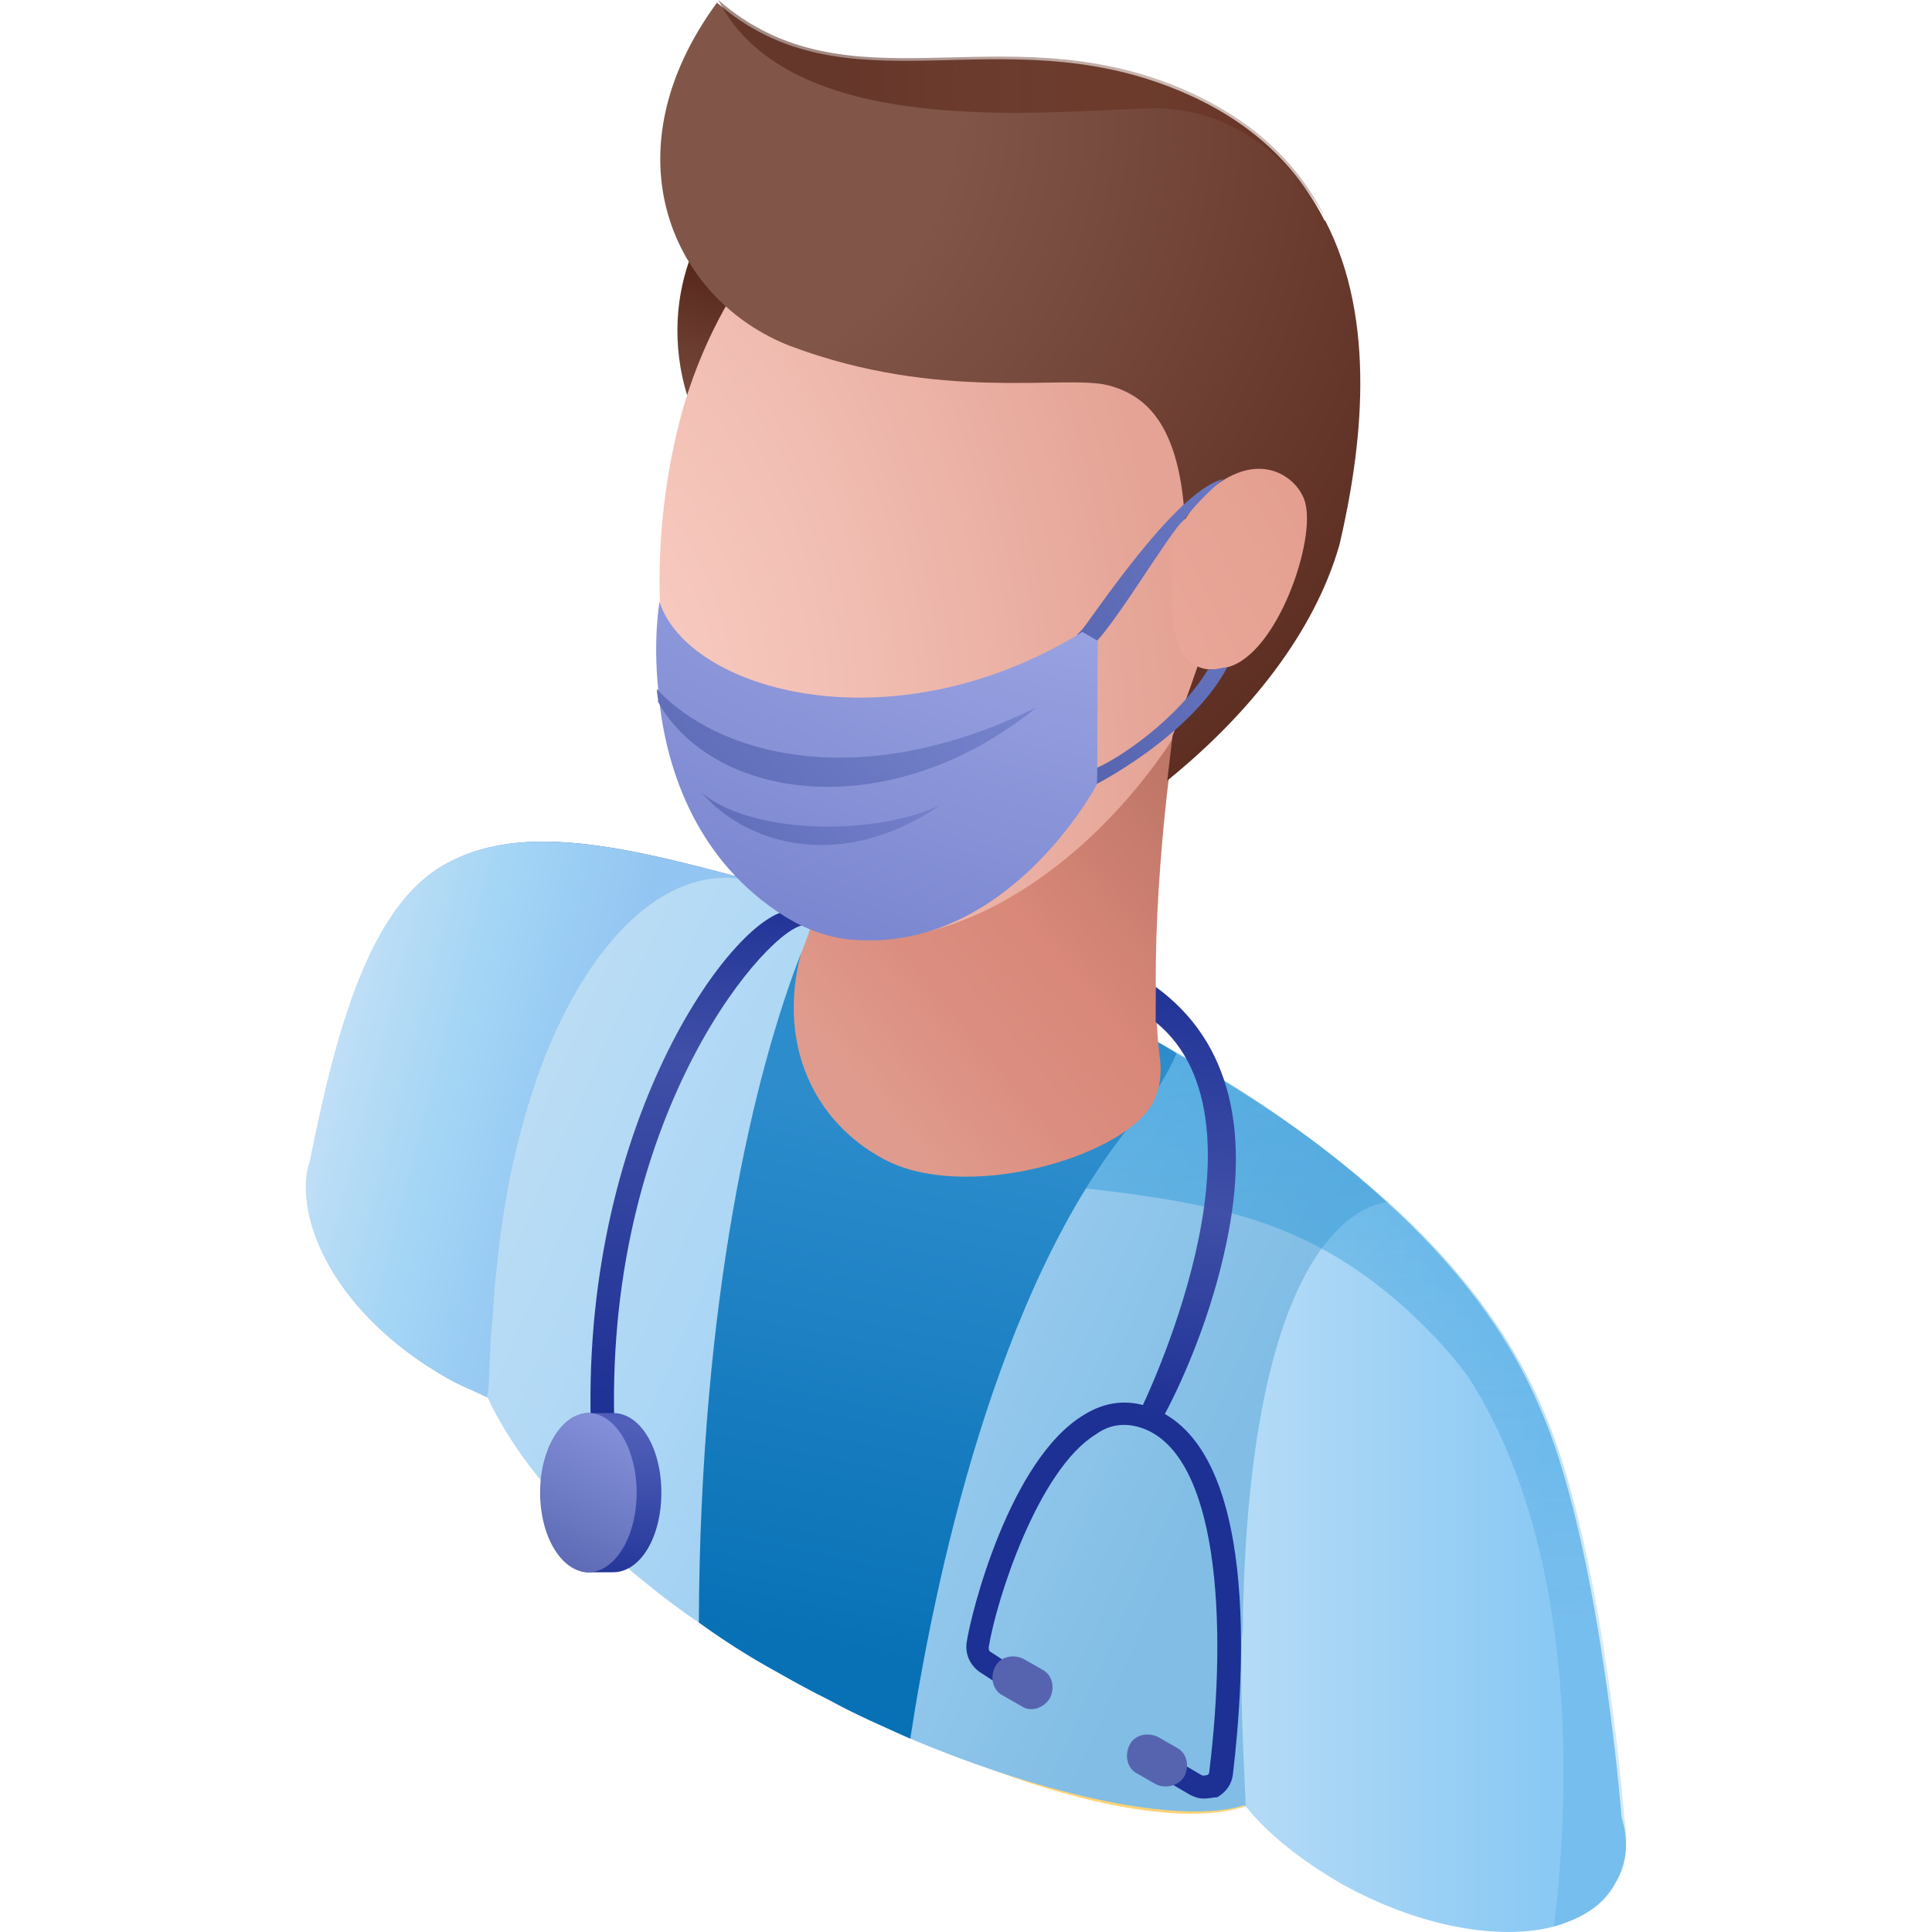 <svg width="60" height="60" viewBox="0 0 60 60" fill="none" xmlns="http://www.w3.org/2000/svg">
<path d="M21.742 13.295C20.12 9.93 21.62 6.687 22.998 5.836C24.377 4.985 27.984 8.066 27.984 8.066L21.742 13.295Z" fill="url(#paint0_linear_3473_60835)"/>
<path d="M39.858 55.215C39.614 55.621 39.25 55.904 38.682 56.067C38.682 56.067 38.642 56.067 38.642 56.107C36.128 56.918 30.696 55.459 25.102 52.256C20.116 49.419 16.427 46.014 15.252 43.5C15.211 43.379 15.13 43.257 15.09 43.136C14.806 42.365 14.806 41.676 15.13 41.149C15.171 41.109 15.171 41.068 15.211 41.028C15.576 40.501 16.306 40.176 17.238 40.095C18.616 39.933 20.481 40.217 22.63 40.906C24.819 41.595 27.332 42.69 29.845 44.108C33.372 46.135 36.25 48.405 38.033 50.472C38.155 50.594 38.277 50.756 38.398 50.878C38.439 50.918 38.52 50.999 38.56 51.081C39.939 52.783 40.425 54.242 39.858 55.215Z" fill="#FFD377"/>
<path d="M50.156 58.494C49.791 59.183 49.102 59.589 48.251 59.832C46.548 60.278 44.035 59.832 41.644 58.494C40.468 57.805 39.455 57.035 38.725 56.143L38.684 56.102C37.225 54.4 36.657 52.535 37.428 51.238C37.549 50.995 37.752 50.792 37.955 50.63L22.429 42.685C22.429 42.725 22.389 42.725 22.389 42.766C21.902 43.617 21.01 44.063 19.794 44.225C18.497 44.387 16.916 44.144 15.295 43.455C15.254 43.415 15.173 43.415 15.092 43.374C14.687 43.171 14.241 43.009 13.835 42.766C10.998 41.145 9.498 38.753 9.498 36.848C9.498 36.564 9.539 36.321 9.62 36.078C10.43 32.024 11.444 28.335 13.633 26.957C16.227 25.335 19.916 26.43 24.172 27.565C24.253 27.605 24.294 27.605 24.294 27.605C24.78 27.727 25.267 27.889 25.753 28.051C25.875 28.092 25.996 28.132 26.118 28.173C28.956 29.146 31.915 30.321 34.671 31.74C37.752 33.281 40.63 35.145 43.022 37.294C45.13 39.199 46.832 41.347 47.846 43.779C49.467 47.468 50.197 54.441 50.359 56.427C50.602 57.237 50.521 57.927 50.156 58.494Z" fill="url(#paint1_linear_3473_60835)"/>
<path d="M26.767 29.916L19.794 44.225C18.497 44.387 16.916 44.144 15.295 43.455C15.254 43.415 15.173 43.415 15.092 43.374C14.687 43.171 14.241 43.009 13.835 42.766C10.998 41.145 9.498 38.753 9.498 36.848C9.498 36.564 9.539 36.321 9.62 36.078C10.43 32.024 11.444 28.335 13.633 26.957C16.227 25.335 19.916 26.43 24.172 27.565C24.253 27.605 24.294 27.605 24.294 27.605C24.78 27.727 25.267 27.889 25.753 28.051L26.767 29.916Z" fill="url(#paint2_linear_3473_60835)"/>
<path d="M43.062 37.334C42.818 37.374 41.764 37.536 40.71 39.279C39.697 40.982 38.724 44.184 38.602 50.143C38.602 50.427 38.602 50.67 38.562 50.913V51.035C38.521 52.535 38.602 54.197 38.684 56.021V56.102L38.643 56.062C36.738 56.67 32.603 55.818 28.266 53.994C27.455 53.629 26.604 53.264 25.793 52.819C25.225 52.535 24.698 52.251 24.131 51.927C23.239 51.44 22.428 50.913 21.699 50.386C21.212 50.062 20.726 49.697 20.32 49.373C17.645 47.265 15.943 45.157 15.132 43.374C15.132 43.333 15.172 43.171 15.172 43.09C15.213 42.401 15.213 41.712 15.294 40.982C15.335 40.333 15.375 39.725 15.456 39.117C15.618 37.536 15.902 36.037 16.307 34.658C17.523 30.321 20.118 26.754 23.199 27.321C23.199 27.321 24.009 27.524 24.334 27.605C24.415 27.646 24.455 27.646 24.455 27.646C25.063 27.808 25.712 28.01 26.32 28.213C27.293 28.537 28.266 28.902 29.239 29.267C31.144 29.997 33.049 30.848 34.873 31.78C35.481 32.105 36.089 32.429 36.657 32.753C38.967 34.05 41.197 35.591 43.062 37.334Z" fill="url(#paint3_linear_3473_60835)"/>
<path opacity="0.5" d="M50.165 58.495C49.8 59.184 49.111 59.589 48.26 59.832C48.949 54.198 48.584 47.428 45.625 42.807C45.098 42.037 43.152 39.726 40.437 38.47C37.802 37.213 34.478 36.97 29.856 36.524L33.18 33.241L34.761 31.781C37.842 33.322 40.72 35.186 43.112 37.335C45.22 39.24 46.922 41.388 47.936 43.821C49.557 47.509 50.287 54.482 50.449 56.468C50.571 57.238 50.489 57.887 50.165 58.495Z" fill="url(#paint4_linear_3473_60835)" fill-opacity="0.8"/>
<path d="M36.539 32.714C36.296 33.282 35.891 33.971 35.242 34.782C30.905 39.97 29 49.253 28.27 53.996C27.459 53.631 26.608 53.266 25.797 52.82C25.23 52.536 24.703 52.253 24.135 51.928C23.244 51.442 22.433 50.915 21.703 50.388C21.744 40.254 23.446 33.282 24.865 29.633C24.865 29.633 26.811 29.309 29.121 29.188C31.026 29.917 32.932 30.768 34.756 31.701C35.364 32.025 35.972 32.349 36.539 32.714Z" fill="url(#paint5_linear_3473_60835)"/>
<path d="M36.014 32.803C35.689 30.209 36.054 25.223 36.622 21.939C36.905 20.318 35.203 21.331 32.69 19.872C29.771 18.25 26.244 18.21 25.271 19.872C25.109 20.156 24.988 20.48 24.988 20.804V21.088C25.636 23.885 26.082 26.723 24.866 29.641C24.136 32.479 25.312 34.87 27.46 36.005C29.974 37.343 34.797 35.965 35.77 34.303C36.014 33.857 36.095 33.371 36.014 32.803Z" fill="url(#paint6_linear_3473_60835)"/>
<path d="M37.951 17.552C37.384 19.457 37.262 21.727 36.208 23.267C33.29 27.483 28.871 29.996 25.304 28.902C22.061 27.888 19.345 20.916 20.967 13.66C22.547 6.404 29.074 1.905 34.019 3.323C38.965 4.742 40.019 10.377 37.951 17.552Z" fill="url(#paint7_radial_3473_60835)"/>
<path d="M41.602 16.905C40.832 19.62 38.805 22.174 36.251 24.242L36.413 22.863C36.413 22.863 37.508 19.945 37.67 19.134C37.873 18.323 36.819 17.188 36.819 17.188C36.859 13.337 35.684 12.284 34.387 11.959C33.049 11.635 29.157 12.486 24.536 10.743C20.888 9.324 18.821 4.784 22.266 0.082C26.279 3.568 30.982 0.487 36.576 2.798C38.846 3.73 40.264 5.149 41.116 6.811C41.116 6.811 41.116 6.852 41.156 6.852C42.778 9.973 42.291 13.945 41.602 16.905Z" fill="url(#paint8_radial_3473_60835)"/>
<path d="M36.416 16.98C36.497 16.534 37.024 15.683 37.551 15.237C39.213 13.818 40.429 14.953 40.55 15.683C40.834 16.98 39.537 20.587 37.956 20.75C37.956 20.75 37.794 20.79 37.753 20.79C36.497 20.871 36.456 19.371 36.375 18.966L36.416 16.98Z" fill="url(#paint9_radial_3473_60835)"/>
<path opacity="0.5" d="M41.156 6.77C39.981 4.743 38.075 3.283 35.643 3.365C32.157 3.486 24.496 4.297 22.307 0C26.32 3.486 31.022 0.405 36.616 2.716C38.927 3.689 40.345 5.108 41.156 6.77Z" fill="url(#paint10_linear_3473_60835)"/>
<path d="M33.66 24.527L33.457 19.703L33.579 19.581C33.741 19.459 36.497 15.203 37.997 14.879C37.673 15.122 37.024 15.771 36.74 16.176C36.376 16.46 34.714 19.257 34.025 19.946L33.984 23.878C34.714 23.594 36.578 22.338 37.511 20.797C37.713 20.797 37.916 20.757 38.119 20.716C36.984 22.865 33.984 24.405 33.862 24.445L33.66 24.527Z" fill="url(#paint11_linear_3473_60835)"/>
<path d="M37.395 55.856C37.232 55.856 37.111 55.816 36.949 55.735L35.773 55.046L36.138 54.438L37.313 55.127C37.395 55.167 37.435 55.127 37.476 55.127C37.516 55.127 37.557 55.086 37.557 55.005C38.124 50.384 37.84 45.155 35.449 44.344C34.962 44.182 34.476 44.222 34.03 44.547C32.246 45.641 30.949 49.654 30.706 51.154C30.706 51.235 30.706 51.276 30.787 51.316L31.598 51.843L31.233 52.451L30.422 51.924C30.139 51.722 29.976 51.397 30.017 51.032C30.139 50.141 31.355 45.317 33.665 43.939C34.314 43.533 35.003 43.452 35.692 43.695C39.138 44.871 38.651 52.086 38.286 55.127C38.246 55.41 38.084 55.654 37.8 55.816C37.678 55.816 37.557 55.856 37.395 55.856Z" fill="#1D3094"/>
<path d="M36.012 44.188L35.404 43.823C35.445 43.742 39.782 34.905 35.891 31.743V30.648C38.242 32.351 38.89 35.229 37.999 38.999C37.35 41.837 36.093 44.106 36.012 44.188Z" fill="url(#paint12_linear_3473_60835)"/>
<path d="M18.346 44.173C18.103 34.607 22.915 28.281 24.548 28.281L24.994 28.727C23.954 28.727 18.832 34.404 19.076 44.133L18.346 44.173Z" fill="url(#paint13_linear_3473_60835)"/>
<path d="M31.714 52.982L31.147 52.657C30.822 52.495 30.741 52.09 30.903 51.766C31.066 51.441 31.471 51.36 31.795 51.523L32.363 51.847C32.687 52.009 32.768 52.414 32.606 52.739C32.403 53.063 31.998 53.184 31.714 52.982Z" fill="#5664AF"/>
<path d="M35.891 55.408L35.323 55.083C34.999 54.921 34.918 54.516 35.08 54.191C35.242 53.867 35.648 53.786 35.972 53.948L36.539 54.273C36.864 54.435 36.945 54.84 36.783 55.164C36.62 55.448 36.215 55.57 35.891 55.408Z" fill="#5664AF"/>
<path d="M20.539 46.355C20.539 47.734 19.891 48.828 19.04 48.828C19.04 48.828 18.269 48.828 18.229 48.828C17.418 48.788 17.54 47.693 17.54 46.355C17.54 45.018 17.418 43.923 18.229 43.883H19.04C19.891 43.883 20.539 44.977 20.539 46.355Z" fill="url(#paint14_linear_3473_60835)"/>
<path d="M18.272 48.828C19.101 48.828 19.772 47.721 19.772 46.355C19.772 44.99 19.101 43.883 18.272 43.883C17.444 43.883 16.773 44.99 16.773 46.355C16.773 47.721 17.444 48.828 18.272 48.828Z" fill="url(#paint15_linear_3473_60835)"/>
<path d="M34.061 24.366C33.98 24.529 31.264 29.515 26.562 29.19C25.792 29.15 25.021 28.866 24.373 28.461C21.657 26.758 20.725 23.961 20.481 21.813C20.481 21.691 20.441 21.57 20.441 21.407C20.279 19.826 20.481 18.691 20.481 18.691C21.373 21.448 27.697 23.272 33.615 19.624L34.102 19.907C34.061 19.907 34.102 24.285 34.061 24.366Z" fill="url(#paint16_radial_3473_60835)"/>
<path d="M32.195 21.966C27.654 25.655 22.182 24.885 20.439 21.804C20.439 21.682 20.398 21.561 20.398 21.398C22.223 23.385 26.601 24.722 32.195 21.966Z" fill="url(#paint17_linear_3473_60835)" fill-opacity="0.95"/>
<path d="M21.773 24.605C23.233 25.862 26.962 26.024 29.192 25.011C26.151 27.078 23.233 26.267 21.773 24.605Z" fill="url(#paint18_linear_3473_60835)" fill-opacity="0.95"/>
<defs>
<linearGradient id="paint0_linear_3473_60835" x1="21.776" y1="17.16" x2="25.787" y2="4.665" gradientUnits="userSpaceOnUse">
<stop offset="0.23" stop-color="#815648"/>
<stop offset="0.79" stop-color="#48170B"/>
</linearGradient>
<linearGradient id="paint1_linear_3473_60835" x1="9.547" y1="43.068" x2="50.501" y2="43.068" gradientUnits="userSpaceOnUse">
<stop stop-color="#CEE6F5"/>
<stop offset="0.06" stop-color="#A8D4F3"/>
<stop offset="0.13" stop-color="#707DBA"/>
<stop offset="0.2" stop-color="#5C69B0"/>
<stop offset="0.22" stop-color="#5664AD"/>
<stop offset="0.61" stop-color="#C7E3F7"/>
<stop offset="0.94" stop-color="#8AC9F4"/>
</linearGradient>
<linearGradient id="paint2_linear_3473_60835" x1="9.483" y1="32.922" x2="19.061" y2="35.381" gradientUnits="userSpaceOnUse">
<stop stop-color="#C5E1F6"/>
<stop offset="0.5" stop-color="#A1D4F5"/>
<stop offset="0.92" stop-color="#93C5F2"/>
</linearGradient>
<linearGradient id="paint3_linear_3473_60835" x1="12.178" y1="34.14" x2="40.221" y2="46.724" gradientUnits="userSpaceOnUse">
<stop stop-color="#C2E0F4"/>
<stop offset="0.385" stop-color="#ABD6F5"/>
<stop offset="0.92" stop-color="#81BDE5"/>
</linearGradient>
<linearGradient id="paint4_linear_3473_60835" x1="39.386" y1="32.353" x2="40.41" y2="50.785" gradientUnits="userSpaceOnUse">
<stop stop-color="#0088D4"/>
<stop offset="1" stop-color="#2891D2" stop-opacity="0.5"/>
</linearGradient>
<linearGradient id="paint5_linear_3473_60835" x1="24.67" y1="50.907" x2="28.22" y2="33.708" gradientUnits="userSpaceOnUse">
<stop stop-color="#0871B6"/>
<stop offset="0.94" stop-color="#2C8CCC"/>
</linearGradient>
<linearGradient id="paint6_linear_3473_60835" x1="24.302" y1="33.153" x2="37.314" y2="22.304" gradientUnits="userSpaceOnUse">
<stop offset="0.09" stop-color="#DF9B8D"/>
<stop offset="0.31" stop-color="#DB8E80"/>
<stop offset="0.51" stop-color="#D98879"/>
<stop offset="1" stop-color="#B77162"/>
</linearGradient>
<radialGradient id="paint7_radial_3473_60835" cx="0" cy="0" r="1" gradientUnits="userSpaceOnUse" gradientTransform="translate(18.989 20.957) rotate(-8.99) scale(17.415 29.499)">
<stop stop-color="#F9CDC3"/>
<stop offset="0.4" stop-color="#F2BFB4"/>
<stop offset="1" stop-color="#E4A395"/>
</radialGradient>
<radialGradient id="paint8_radial_3473_60835" cx="0" cy="0" r="1" gradientUnits="userSpaceOnUse" gradientTransform="translate(21.372 3.305) scale(35.814 35.814)">
<stop offset="0.23" stop-color="#815648"/>
<stop offset="1" stop-color="#48170B"/>
</radialGradient>
<radialGradient id="paint9_radial_3473_60835" cx="0" cy="0" r="1" gradientUnits="userSpaceOnUse" gradientTransform="translate(19.792 27.772) rotate(4.14) scale(31.852 31.852)">
<stop stop-color="#FBC2B6"/>
<stop offset="1" stop-color="#DC9383"/>
</radialGradient>
<linearGradient id="paint10_linear_3473_60835" x1="22.319" y1="3.4" x2="41.169" y2="3.4" gradientUnits="userSpaceOnUse">
<stop offset="0.21" stop-color="#48170B"/>
<stop offset="0.77" stop-color="#5B1F0D" stop-opacity="0.6"/>
</linearGradient>
<linearGradient id="paint11_linear_3473_60835" x1="34.379" y1="25.806" x2="65.282" y2="10.813" gradientUnits="userSpaceOnUse">
<stop stop-color="#5664AF"/>
<stop offset="1" stop-color="#ADB7FF"/>
</linearGradient>
<linearGradient id="paint12_linear_3473_60835" x1="37.381" y1="29.984" x2="35.631" y2="44.03" gradientUnits="userSpaceOnUse">
<stop stop-color="#1D3094"/>
<stop offset="0.536" stop-color="#4050A8"/>
<stop offset="1" stop-color="#1D3094"/>
</linearGradient>
<linearGradient id="paint13_linear_3473_60835" x1="22.756" y1="27.501" x2="21.666" y2="44.173" gradientUnits="userSpaceOnUse">
<stop stop-color="#1D3094"/>
<stop offset="0.322" stop-color="#4050A8"/>
<stop offset="1" stop-color="#1D3094"/>
</linearGradient>
<linearGradient id="paint14_linear_3473_60835" x1="19.369" y1="42.843" x2="18.849" y2="49.602" gradientUnits="userSpaceOnUse">
<stop stop-color="#3B4DAA"/>
<stop offset="0.195" stop-color="#5161BA"/>
<stop offset="1" stop-color="#1D3094"/>
</linearGradient>
<linearGradient id="paint15_linear_3473_60835" x1="17.366" y1="49.484" x2="22.045" y2="40.126" gradientUnits="userSpaceOnUse">
<stop stop-color="#5664AF"/>
<stop offset="1" stop-color="#ADB7FF"/>
</linearGradient>
<radialGradient id="paint16_radial_3473_60835" cx="0" cy="0" r="1" gradientUnits="userSpaceOnUse" gradientTransform="translate(32.112 16.843) rotate(106.798) scale(14.392 36.759)">
<stop offset="0.072" stop-color="#9CA5E3"/>
<stop offset="0.927" stop-color="#7B87D0"/>
</radialGradient>
<linearGradient id="paint17_linear_3473_60835" x1="23.274" y1="30.359" x2="48.49" y2="8.782" gradientUnits="userSpaceOnUse">
<stop stop-color="#5664AF"/>
<stop offset="1" stop-color="#ADB7FF"/>
</linearGradient>
<linearGradient id="paint18_linear_3473_60835" x1="21.973" y1="29.317" x2="41.729" y2="14.24" gradientUnits="userSpaceOnUse">
<stop stop-color="#5664AF"/>
<stop offset="1" stop-color="#ADB7FF"/>
</linearGradient>
</defs>
</svg>

